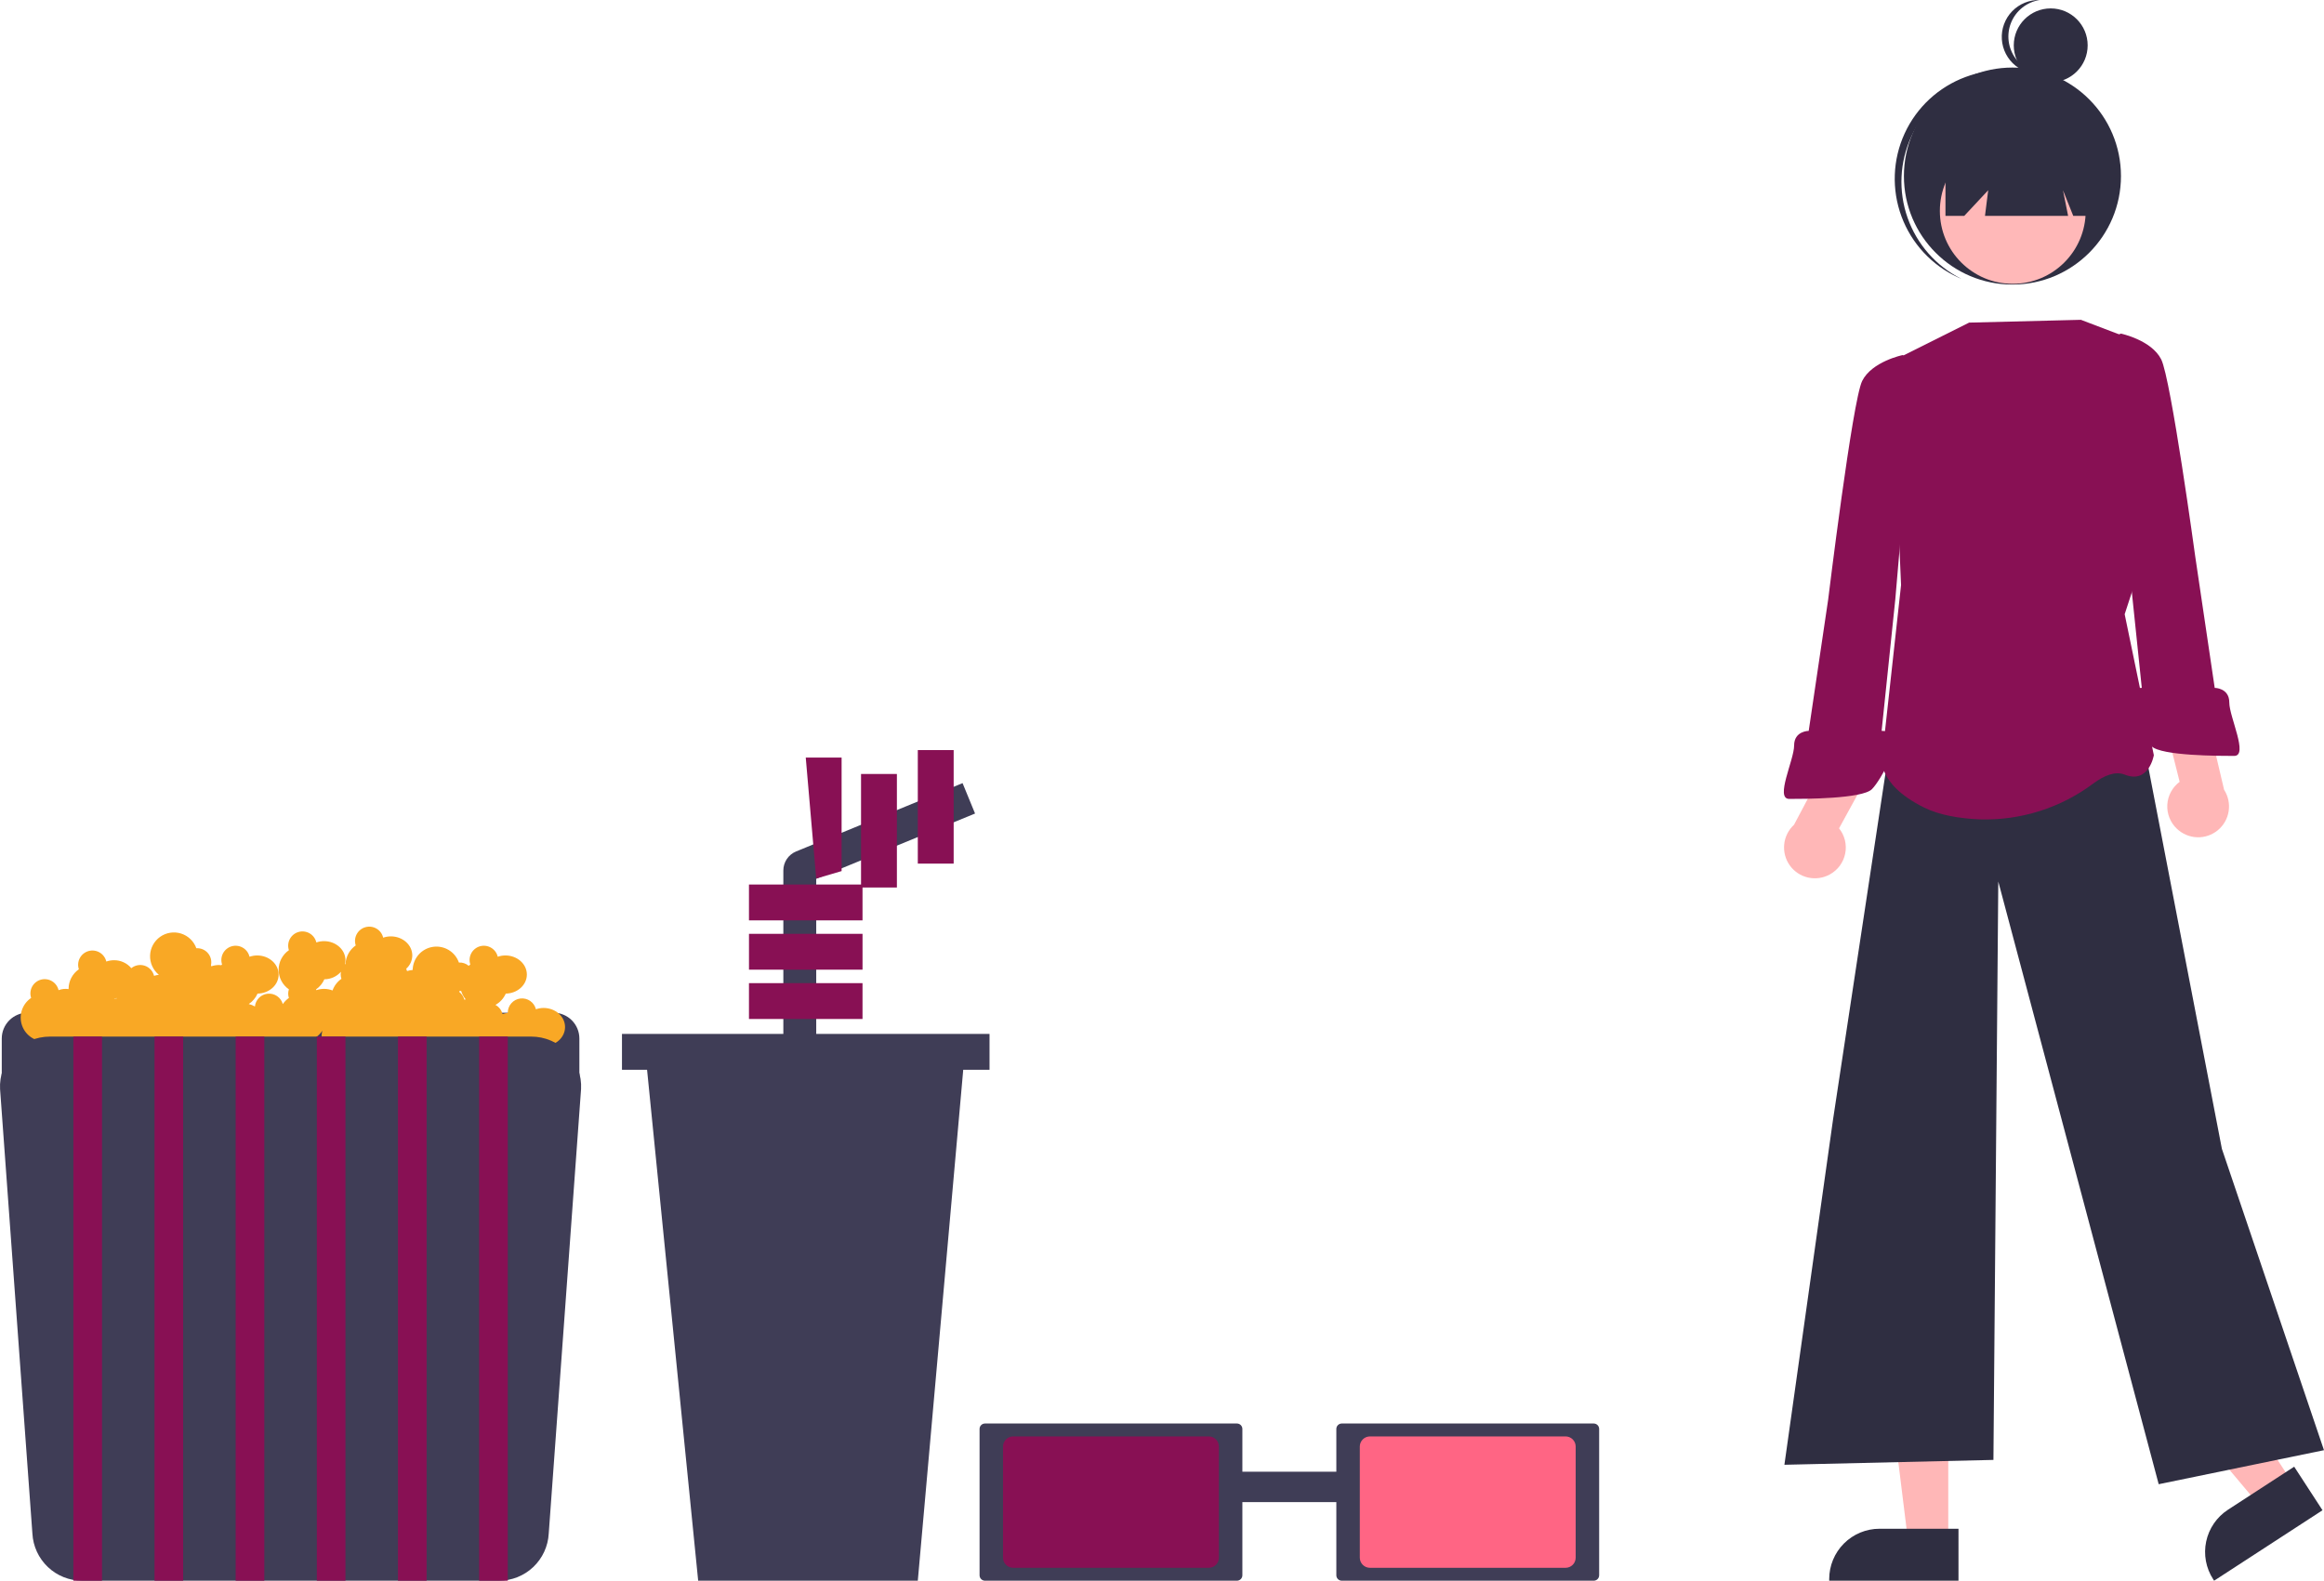 <?xml version="1.0" encoding="UTF-8"?> <svg xmlns="http://www.w3.org/2000/svg" width="882" height="600" viewBox="0 0 882 600" fill="none"> <path d="M739.4 585.251H724.184L716.945 526.557H739.402L739.4 585.251Z" fill="#FFB7B7"></path> <path d="M743.281 599.999L694.215 599.998V599.377C694.215 594.312 696.227 589.455 699.809 585.873C703.39 582.292 708.248 580.28 713.313 580.279H713.314L743.282 580.281L743.281 599.999Z" fill="#2F2E41"></path> <path d="M870.138 563.003L857.38 571.297L819.317 526.035L838.147 513.793L870.138 563.003Z" fill="#FFB7B7"></path> <path d="M881.432 573.257L840.294 600.001L839.956 599.48C837.195 595.234 836.235 590.065 837.285 585.11C838.336 580.155 841.311 575.82 845.558 573.059L845.559 573.059L870.684 556.725L881.432 573.257Z" fill="#2F2E41"></path> <path d="M778.283 31.235C786.027 31.235 792.304 24.958 792.304 17.214C792.304 9.471 786.027 3.193 778.283 3.193C770.539 3.193 764.262 9.471 764.262 17.214C764.262 24.958 770.539 31.235 778.283 31.235Z" fill="#2F2E41"></path> <path d="M765.048 22.315C763.586 20.378 762.651 18.095 762.336 15.689C762.02 13.283 762.334 10.837 763.247 8.589C764.161 6.34 765.641 4.368 767.545 2.863C769.449 1.359 771.711 0.374 774.109 0.005C772.163 -0.048 770.227 0.304 768.424 1.04C766.622 1.776 764.992 2.88 763.64 4.28C762.287 5.681 761.242 7.348 760.569 9.175C759.896 11.002 759.612 12.95 759.733 14.893C759.855 16.836 760.38 18.733 761.275 20.462C762.17 22.191 763.415 23.715 764.932 24.936C766.448 26.157 768.202 27.049 770.083 27.554C771.963 28.06 773.928 28.169 775.852 27.873C773.749 27.819 771.686 27.291 769.815 26.328C767.944 25.366 766.315 23.994 765.048 22.315V22.315Z" fill="#2F2E41"></path> <path d="M763.758 108.015C786.505 108.015 804.945 89.575 804.945 66.828C804.945 44.081 786.505 25.641 763.758 25.641C741.011 25.641 722.571 44.081 722.571 66.828C722.571 89.575 741.011 108.015 763.758 108.015Z" fill="#2F2E41"></path> <path d="M725.38 51.825C729.838 42.119 737.891 34.525 747.842 30.645C757.792 26.765 768.861 26.903 778.712 31.029C778.297 30.822 777.884 30.61 777.458 30.415C767.531 25.857 756.2 25.429 745.957 29.226C735.715 33.023 727.4 40.733 722.843 50.66C718.285 60.587 717.857 71.918 721.654 82.161C725.451 92.403 733.161 100.718 743.088 105.276C743.513 105.471 743.943 105.646 744.371 105.826C734.821 101.045 727.502 92.74 723.958 82.665C720.415 72.59 720.925 61.532 725.38 51.825V51.825Z" fill="#2F2E41"></path> <path d="M813.732 282.957L843.249 436.08L881.99 550.458L819.266 563.373L758.386 334.612L756.541 554.149L677.213 555.994L695.662 425.009L718.06 277.133L813.732 282.957Z" fill="#2F2E41"></path> <path d="M763.887 107.73C779.17 107.73 791.559 95.341 791.559 80.057C791.559 64.774 779.17 52.385 763.887 52.385C748.604 52.385 736.214 64.774 736.214 80.057C736.214 95.341 748.604 107.73 763.887 107.73Z" fill="#FFB8B8"></path> <path d="M789.748 121.393L747.317 122.456L717.8 137.215L721.489 222.077L714.336 287.063C714.336 287.063 711.662 297.248 730.11 306.472C736.014 309.424 743.618 310.675 751.229 311.013C766.817 311.518 782.109 306.682 794.573 297.307C798.442 294.471 802.728 292.576 806.352 294.026C815.576 297.716 817.421 286.647 817.421 286.647L806.352 233.146L822.956 182.272L806.186 127.66L789.748 121.393Z" fill="#881054"></path> <path d="M738.342 51.123V81.934H745.478L754.559 72.204L753.343 81.934H784.882L782.937 72.204L786.829 81.934H791.856V51.123H738.342Z" fill="#2F2E41"></path> <path d="M694.451 331.916C695.945 331.1 697.242 329.968 698.25 328.597C699.258 327.227 699.954 325.652 700.288 323.983C700.621 322.315 700.585 320.593 700.182 318.94C699.779 317.287 699.018 315.743 697.953 314.416L710.735 291.092L698.456 279.867L680.867 313.058C678.756 314.995 677.429 317.639 677.137 320.488C676.845 323.338 677.609 326.196 679.283 328.521C680.958 330.845 683.427 332.474 686.222 333.1C689.018 333.726 691.946 333.304 694.451 331.916V331.916Z" fill="#FFB7B7"></path> <path d="M727.024 137.214L722.058 134.781C722.058 134.781 710.42 137.214 706.731 144.594C703.041 151.973 693.817 227.612 693.817 227.612L686.438 277.422C686.438 277.422 680.903 277.422 680.903 282.957C680.903 288.491 673.524 303.25 679.058 303.25C684.593 303.25 706.731 303.25 710.421 299.56C714.11 295.871 721.49 281.112 719.645 279.267C717.8 277.422 714.11 277.422 714.11 277.422L719.301 227.484L727.024 137.214Z" fill="#881054"></path> <path d="M826.173 314.579C824.935 313.412 823.967 311.988 823.338 310.407C822.709 308.826 822.435 307.126 822.534 305.428C822.634 303.729 823.104 302.073 823.913 300.576C824.721 299.079 825.848 297.777 827.214 296.762L820.75 270.963L835.47 263.211L844.087 299.773C845.639 302.181 846.254 305.074 845.815 307.905C845.377 310.736 843.915 313.308 841.707 315.133C839.498 316.958 836.698 317.909 833.835 317.807C830.972 317.705 828.246 316.557 826.173 314.579V314.579Z" fill="#FFB7B7"></path> <path d="M807.658 211.163L812.849 261.101C812.849 261.101 809.159 261.101 807.314 262.946C805.469 264.791 812.849 279.549 816.539 283.239C820.228 286.929 842.366 286.929 847.901 286.929C853.435 286.929 846.056 272.17 846.056 266.636C846.056 261.101 840.521 261.101 840.521 261.101L833.142 211.29C833.142 211.29 823.918 143.813 820.228 136.434C816.539 129.054 804.901 126.621 804.901 126.621L799.935 129.054L807.658 211.163Z" fill="#881054"></path> <path d="M10.467 384.41H210.083C212.682 384.41 215.174 385.443 217.012 387.28C218.85 389.118 219.882 391.61 219.882 394.209V409.774H0.669V394.209C0.669 391.61 1.701 389.118 3.539 387.28C5.376 385.443 7.869 384.41 10.467 384.41V384.41Z" fill="#3F3D56"></path> <path d="M206.295 382.598C205.308 382.602 204.329 382.769 203.397 383.091C203.078 381.804 202.298 380.68 201.206 379.929C200.113 379.178 198.784 378.853 197.468 379.015C196.153 379.177 194.942 379.816 194.065 380.809C193.188 381.803 192.705 383.084 192.707 384.409C192.707 384.436 192.714 384.461 192.714 384.488C192.035 384.553 191.365 384.692 190.716 384.903C190.531 384.171 190.198 383.486 189.735 382.89C189.273 382.294 188.692 381.8 188.029 381.44C189.77 380.478 191.147 378.97 191.949 377.149C196.382 377.077 199.954 373.873 199.954 369.916C199.954 365.914 196.304 362.669 191.801 362.669C190.815 362.673 189.836 362.84 188.904 363.162C188.737 362.45 188.427 361.779 187.993 361.189C187.559 360.6 187.01 360.104 186.38 359.733C185.749 359.361 185.05 359.121 184.324 359.028C183.598 358.934 182.861 358.988 182.156 359.187C181.452 359.386 180.796 359.726 180.226 360.186C179.657 360.646 179.187 361.216 178.844 361.863C178.501 362.51 178.293 363.219 178.232 363.948C178.171 364.678 178.258 365.412 178.489 366.107C178.272 366.257 178.07 366.427 177.867 366.595C176.843 365.713 175.512 365.27 174.163 365.362C173.466 363.361 172.087 361.669 170.269 360.583C168.45 359.496 166.307 359.085 164.215 359.42C162.123 359.755 160.216 360.815 158.827 362.415C157.438 364.015 156.657 366.053 156.62 368.171C155.893 368.229 155.175 368.372 154.482 368.597C154.404 368.291 154.299 367.992 154.169 367.703C154.885 367.072 155.459 366.298 155.856 365.431C156.253 364.564 156.463 363.623 156.473 362.669C156.473 358.667 152.823 355.422 148.321 355.422C147.334 355.427 146.356 355.593 145.424 355.916C145.256 355.203 144.946 354.532 144.513 353.942C144.079 353.353 143.53 352.858 142.899 352.486C142.269 352.115 141.569 351.875 140.844 351.781C140.118 351.687 139.38 351.742 138.676 351.941C137.972 352.14 137.315 352.479 136.746 352.939C136.176 353.399 135.706 353.97 135.363 354.616C135.021 355.263 134.812 355.972 134.751 356.702C134.69 357.431 134.778 358.165 135.008 358.86C133.867 359.652 132.925 360.697 132.253 361.912C131.582 363.128 131.199 364.482 131.136 365.87C131.06 365.938 130.972 365.993 130.899 366.065C131.035 365.548 131.105 365.016 131.11 364.481C131.11 360.478 127.46 357.234 122.957 357.234C121.971 357.238 120.992 357.405 120.06 357.727C119.893 357.015 119.583 356.344 119.149 355.754C118.715 355.165 118.166 354.669 117.536 354.298C116.905 353.926 116.206 353.686 115.48 353.593C114.754 353.499 114.017 353.553 113.313 353.752C112.608 353.951 111.952 354.291 111.382 354.751C110.813 355.211 110.343 355.781 110 356.428C109.657 357.075 109.449 357.784 109.388 358.513C109.327 359.243 109.414 359.977 109.645 360.671C108.442 361.503 107.459 362.613 106.78 363.908C106.101 365.202 105.746 366.642 105.746 368.104C105.746 369.566 106.101 371.006 106.78 372.301C107.459 373.595 108.442 374.706 109.645 375.537C109.278 376.59 109.278 377.736 109.645 378.788C108.737 379.422 107.952 380.215 107.327 381.129C106.992 379.912 106.241 378.851 105.204 378.13C104.168 377.409 102.912 377.074 101.655 377.183C100.397 377.291 99.218 377.837 98.32 378.725C97.423 379.613 96.865 380.787 96.744 382.043C96.017 381.618 95.233 381.301 94.415 381.102C95.882 380.134 97.038 378.761 97.742 377.149C102.174 377.077 105.746 373.873 105.746 369.916C105.746 365.914 102.096 362.669 97.594 362.669C96.607 362.673 95.629 362.84 94.696 363.162C94.529 362.45 94.219 361.779 93.785 361.189C93.352 360.6 92.803 360.104 92.172 359.733C91.542 359.361 90.842 359.121 90.117 359.028C89.391 358.934 88.653 358.988 87.949 359.187C87.245 359.386 86.588 359.726 86.019 360.186C85.449 360.646 84.979 361.216 84.636 361.863C84.293 362.51 84.085 363.219 84.024 363.948C83.963 364.678 84.051 365.412 84.281 366.106C84.165 366.187 84.06 366.282 83.948 366.368C83.665 366.342 83.391 366.292 83.1 366.292C82.114 366.297 81.135 366.463 80.203 366.786C80.169 366.649 80.112 366.522 80.068 366.39C80.243 365.583 80.23 364.747 80.027 363.947C79.825 363.147 79.44 362.404 78.902 361.778C78.365 361.152 77.689 360.659 76.929 360.337C76.168 360.016 75.344 359.876 74.52 359.927C74.049 358.613 73.279 357.426 72.273 356.459C71.266 355.492 70.049 354.771 68.718 354.352C67.386 353.933 65.976 353.828 64.597 354.045C63.218 354.262 61.908 354.795 60.769 355.602C59.631 356.41 58.694 357.469 58.033 358.699C57.372 359.928 57.004 361.294 56.958 362.689C56.912 364.084 57.19 365.471 57.769 366.741C58.349 368.011 59.214 369.129 60.297 370.01C59.674 370.081 59.059 370.215 58.463 370.409C58.249 369.526 57.814 368.711 57.2 368.041C56.587 367.371 55.813 366.867 54.952 366.576C54.091 366.285 53.17 366.217 52.276 366.377C51.381 366.538 50.542 366.923 49.836 367.495C49.028 366.536 48.018 365.768 46.878 365.247C45.738 364.726 44.497 364.464 43.243 364.481C42.257 364.485 41.278 364.652 40.346 364.974C40.179 364.262 39.869 363.59 39.435 363.001C39.001 362.411 38.452 361.916 37.822 361.545C37.191 361.173 36.492 360.933 35.766 360.839C35.04 360.746 34.303 360.8 33.599 360.999C32.894 361.198 32.238 361.538 31.668 361.998C31.099 362.458 30.629 363.028 30.286 363.675C29.943 364.321 29.735 365.031 29.674 365.76C29.613 366.489 29.7 367.224 29.931 367.918C28.728 368.749 27.745 369.86 27.066 371.155C26.387 372.449 26.032 373.889 26.032 375.351C26.032 375.379 26.04 375.405 26.041 375.433C24.756 375.238 23.443 375.38 22.229 375.844C22.062 375.132 21.752 374.46 21.318 373.871C20.884 373.282 20.336 372.786 19.705 372.415C19.074 372.043 18.375 371.803 17.649 371.71C16.923 371.616 16.186 371.67 15.482 371.869C14.777 372.068 14.121 372.408 13.552 372.868C12.982 373.328 12.512 373.898 12.169 374.545C11.826 375.191 11.618 375.901 11.557 376.63C11.496 377.36 11.583 378.094 11.814 378.788C10.067 379.971 8.789 381.729 8.204 383.756C7.619 385.783 7.762 387.951 8.61 389.883C9.458 391.815 10.956 393.389 12.844 394.331C14.732 395.273 16.89 395.523 18.944 395.039C19.271 396.929 20.191 398.666 21.572 399.997C22.953 401.329 24.722 402.186 26.623 402.444C28.523 402.702 30.457 402.348 32.143 401.433C33.829 400.518 35.18 399.09 35.999 397.356C36.741 398.926 37.92 400.248 39.395 401.165C40.87 402.082 42.578 402.554 44.314 402.525C46.05 402.496 47.741 401.966 49.184 401C50.627 400.034 51.761 398.672 52.45 397.078C53.517 397.063 54.574 396.858 55.57 396.474C56.169 398.19 57.271 399.685 58.734 400.764C60.197 401.843 61.951 402.455 63.768 402.52C65.584 402.586 67.378 402.101 68.914 401.13C70.451 400.159 71.658 398.746 72.378 397.078C73.699 397.052 74.998 396.73 76.178 396.138C77.005 397.599 78.223 398.8 79.695 399.606C81.168 400.413 82.836 400.792 84.513 400.701C86.189 400.611 87.807 400.054 89.184 399.094C90.561 398.133 91.642 396.808 92.307 395.266C92.793 395.254 93.277 395.204 93.755 395.115C94.433 396.759 95.581 398.166 97.054 399.162C98.527 400.158 100.261 400.698 102.039 400.714C103.818 400.73 105.561 400.222 107.052 399.253C108.543 398.284 109.716 396.898 110.424 395.266C111.135 395.246 111.842 395.142 112.529 394.956C114.35 395.463 116.285 395.373 118.051 394.699C119.816 394.024 121.319 392.801 122.338 391.21C121.769 393.416 122.052 395.755 123.132 397.762C124.211 399.768 126.008 401.294 128.162 402.034C130.317 402.775 132.671 402.676 134.756 401.757C136.841 400.839 138.503 399.168 139.411 397.078C140.731 397.052 142.03 396.73 143.21 396.138C144.037 397.599 145.255 398.8 146.728 399.606C148.2 400.413 149.869 400.792 151.545 400.701C153.221 400.611 154.839 400.054 156.216 399.094C157.593 398.133 158.675 396.808 159.339 395.266C160.66 395.24 161.958 394.919 163.139 394.326C163.776 395.461 164.653 396.444 165.708 397.206C166.764 397.968 167.972 398.491 169.25 398.739C170.528 398.987 171.845 398.953 173.109 398.64C174.372 398.328 175.553 397.744 176.568 396.929C176.883 398.662 177.698 400.265 178.913 401.54C180.128 402.815 181.69 403.707 183.405 404.105C185.121 404.503 186.916 404.389 188.568 403.779C190.221 403.169 191.658 402.088 192.703 400.67C193.79 401.504 195.054 402.078 196.396 402.348C197.739 402.619 199.126 402.58 200.451 402.234C201.777 401.887 203.005 401.242 204.044 400.349C205.082 399.455 205.903 398.337 206.443 397.078C210.875 397.006 214.447 393.801 214.447 389.844C214.447 385.842 210.797 382.598 206.295 382.598ZM44.37 378.859C44.36 378.902 44.354 378.947 44.345 378.991C44.279 378.989 44.216 378.974 44.149 378.974C43.878 378.981 43.608 379.008 43.342 379.056C43.356 379.023 43.377 378.994 43.391 378.961C43.719 378.945 44.046 378.91 44.37 378.859V378.859ZM120.06 375.844C120.034 375.739 119.988 375.642 119.956 375.539C121.339 374.58 122.429 373.256 123.105 371.714C124.297 371.708 125.473 371.451 126.559 370.959C127.644 370.468 128.614 369.753 129.404 368.862C129.335 369.209 129.299 369.562 129.298 369.916C129.306 370.469 129.398 371.017 129.573 371.542C128.018 372.626 126.84 374.17 126.205 375.957C124.235 375.19 122.057 375.15 120.06 375.844V375.844ZM174.32 376.52C174.317 376.409 174.331 376.294 174.323 376.184C174.554 376.183 174.785 376.167 175.014 376.137C175.365 377.309 175.953 378.397 176.74 379.334C176.569 379.382 176.389 379.411 176.222 379.468C175.929 378.303 175.261 377.267 174.32 376.52V376.52Z" fill="#F9A825"></path> <path d="M18.918 393.469C16.348 393.469 13.806 393.992 11.445 395.007C9.084 396.022 6.955 397.508 5.187 399.373C3.419 401.238 2.05 403.444 1.163 405.856C0.276 408.267 -0.11 410.835 0.028 413.401L12.296 582.096C12.555 586.931 14.658 591.483 18.172 594.814C21.686 598.145 26.344 600.001 31.186 600H189.365C194.207 600.001 198.865 598.145 202.379 594.814C205.893 591.483 207.996 586.931 208.255 582.096L220.523 413.401C220.661 410.835 220.274 408.267 219.387 405.856C218.5 403.444 217.131 401.238 215.364 399.373C213.596 397.508 211.467 396.022 209.106 395.007C206.745 393.992 204.202 393.469 201.633 393.469H18.918Z" fill="#3F3D56"></path> <path d="M38.714 393.469H27.844V600H38.714V393.469Z" fill="#881054"></path> <path d="M69.513 393.469H58.642V600H69.513V393.469Z" fill="#881054"></path> <path d="M100.311 393.469H89.441V600H100.311V393.469Z" fill="#881054"></path> <path d="M131.11 393.469H120.24V600H131.11V393.469Z" fill="#881054"></path> <path d="M161.908 393.469H151.038V600H161.908V393.469Z" fill="#881054"></path> <path d="M192.707 393.469H181.837V600H192.707V393.469Z" fill="#881054"></path> <path d="M370.05 308.798L365.311 297.256L302.129 323.195C300.699 323.783 299.475 324.783 298.614 326.068C297.753 327.353 297.293 328.864 297.293 330.411V398.674H309.773V333.561L370.05 308.798Z" fill="#3F3D56"></path> <path d="M361.931 284.715H348.324V327.809H361.931V284.715Z" fill="#881054"></path> <path d="M340.387 293.785H326.781V336.879H340.387V293.785Z" fill="#881054"></path> <path d="M319.403 330.643L309.765 333.478L305.797 287.549H319.403V330.643Z" fill="#881054"></path> <path d="M327.341 335.746H284.246V349.353H327.341V335.746Z" fill="#881054"></path> <path d="M327.348 354.461H284.253V368.067H327.348V354.461Z" fill="#881054"></path> <path d="M327.341 373.178H284.246V386.784H327.341V373.178Z" fill="#881054"></path> <path d="M348.324 599.999H264.97L244.554 395.854H366.473L348.324 599.999Z" fill="#3F3D56"></path> <path d="M375.544 392.453H236.05V406.06H375.544V392.453Z" fill="#3F3D56"></path> <path d="M509.226 540.334C508.68 540.334 508.156 540.552 507.769 540.938C507.382 541.324 507.165 541.848 507.164 542.395V597.94C507.165 598.487 507.382 599.011 507.769 599.397C508.156 599.783 508.68 600 509.226 600.001H604.845C605.391 600 605.915 599.783 606.302 599.397C606.688 599.011 606.906 598.487 606.907 597.94V542.395C606.906 541.848 606.688 541.324 606.302 540.938C605.915 540.552 605.391 540.334 604.845 540.334H509.226Z" fill="#3F3D56"></path> <path d="M519.912 545.232C518.893 545.234 517.917 545.639 517.197 546.359C516.477 547.079 516.071 548.055 516.07 549.074V591.261C516.071 592.279 516.477 593.256 517.197 593.976C517.917 594.696 518.893 595.101 519.912 595.102H594.159C595.178 595.101 596.154 594.696 596.874 593.976C597.594 593.256 597.999 592.279 598 591.261V549.074C597.999 548.055 597.594 547.079 596.874 546.359C596.154 545.639 595.178 545.234 594.159 545.232L519.912 545.232Z" fill="#FF6584"></path> <path d="M510.301 558.631H460.493V570.167H510.301V558.631Z" fill="#3F3D56"></path> <path d="M373.823 540.334C373.277 540.335 372.753 540.552 372.367 540.938C371.981 541.325 371.763 541.848 371.763 542.395V597.94C371.763 598.487 371.981 599.01 372.367 599.396C372.753 599.783 373.277 600 373.823 600.001H469.443C469.99 600 470.513 599.783 470.9 599.396C471.286 599.01 471.503 598.487 471.504 597.94V542.395C471.503 541.848 471.286 541.325 470.9 540.938C470.513 540.552 469.99 540.335 469.443 540.334H373.823Z" fill="#3F3D56"></path> <path d="M384.51 545.232C383.492 545.233 382.515 545.638 381.794 546.358C381.074 547.078 380.669 548.055 380.667 549.074V591.261C380.669 592.28 381.074 593.256 381.794 593.976C382.515 594.697 383.492 595.102 384.51 595.102H458.756C459.775 595.102 460.752 594.697 461.472 593.976C462.192 593.256 462.598 592.28 462.599 591.261V549.074C462.598 548.055 462.192 547.078 461.472 546.358C460.752 545.638 459.775 545.233 458.756 545.232L384.51 545.232Z" fill="#881054"></path> </svg> 
